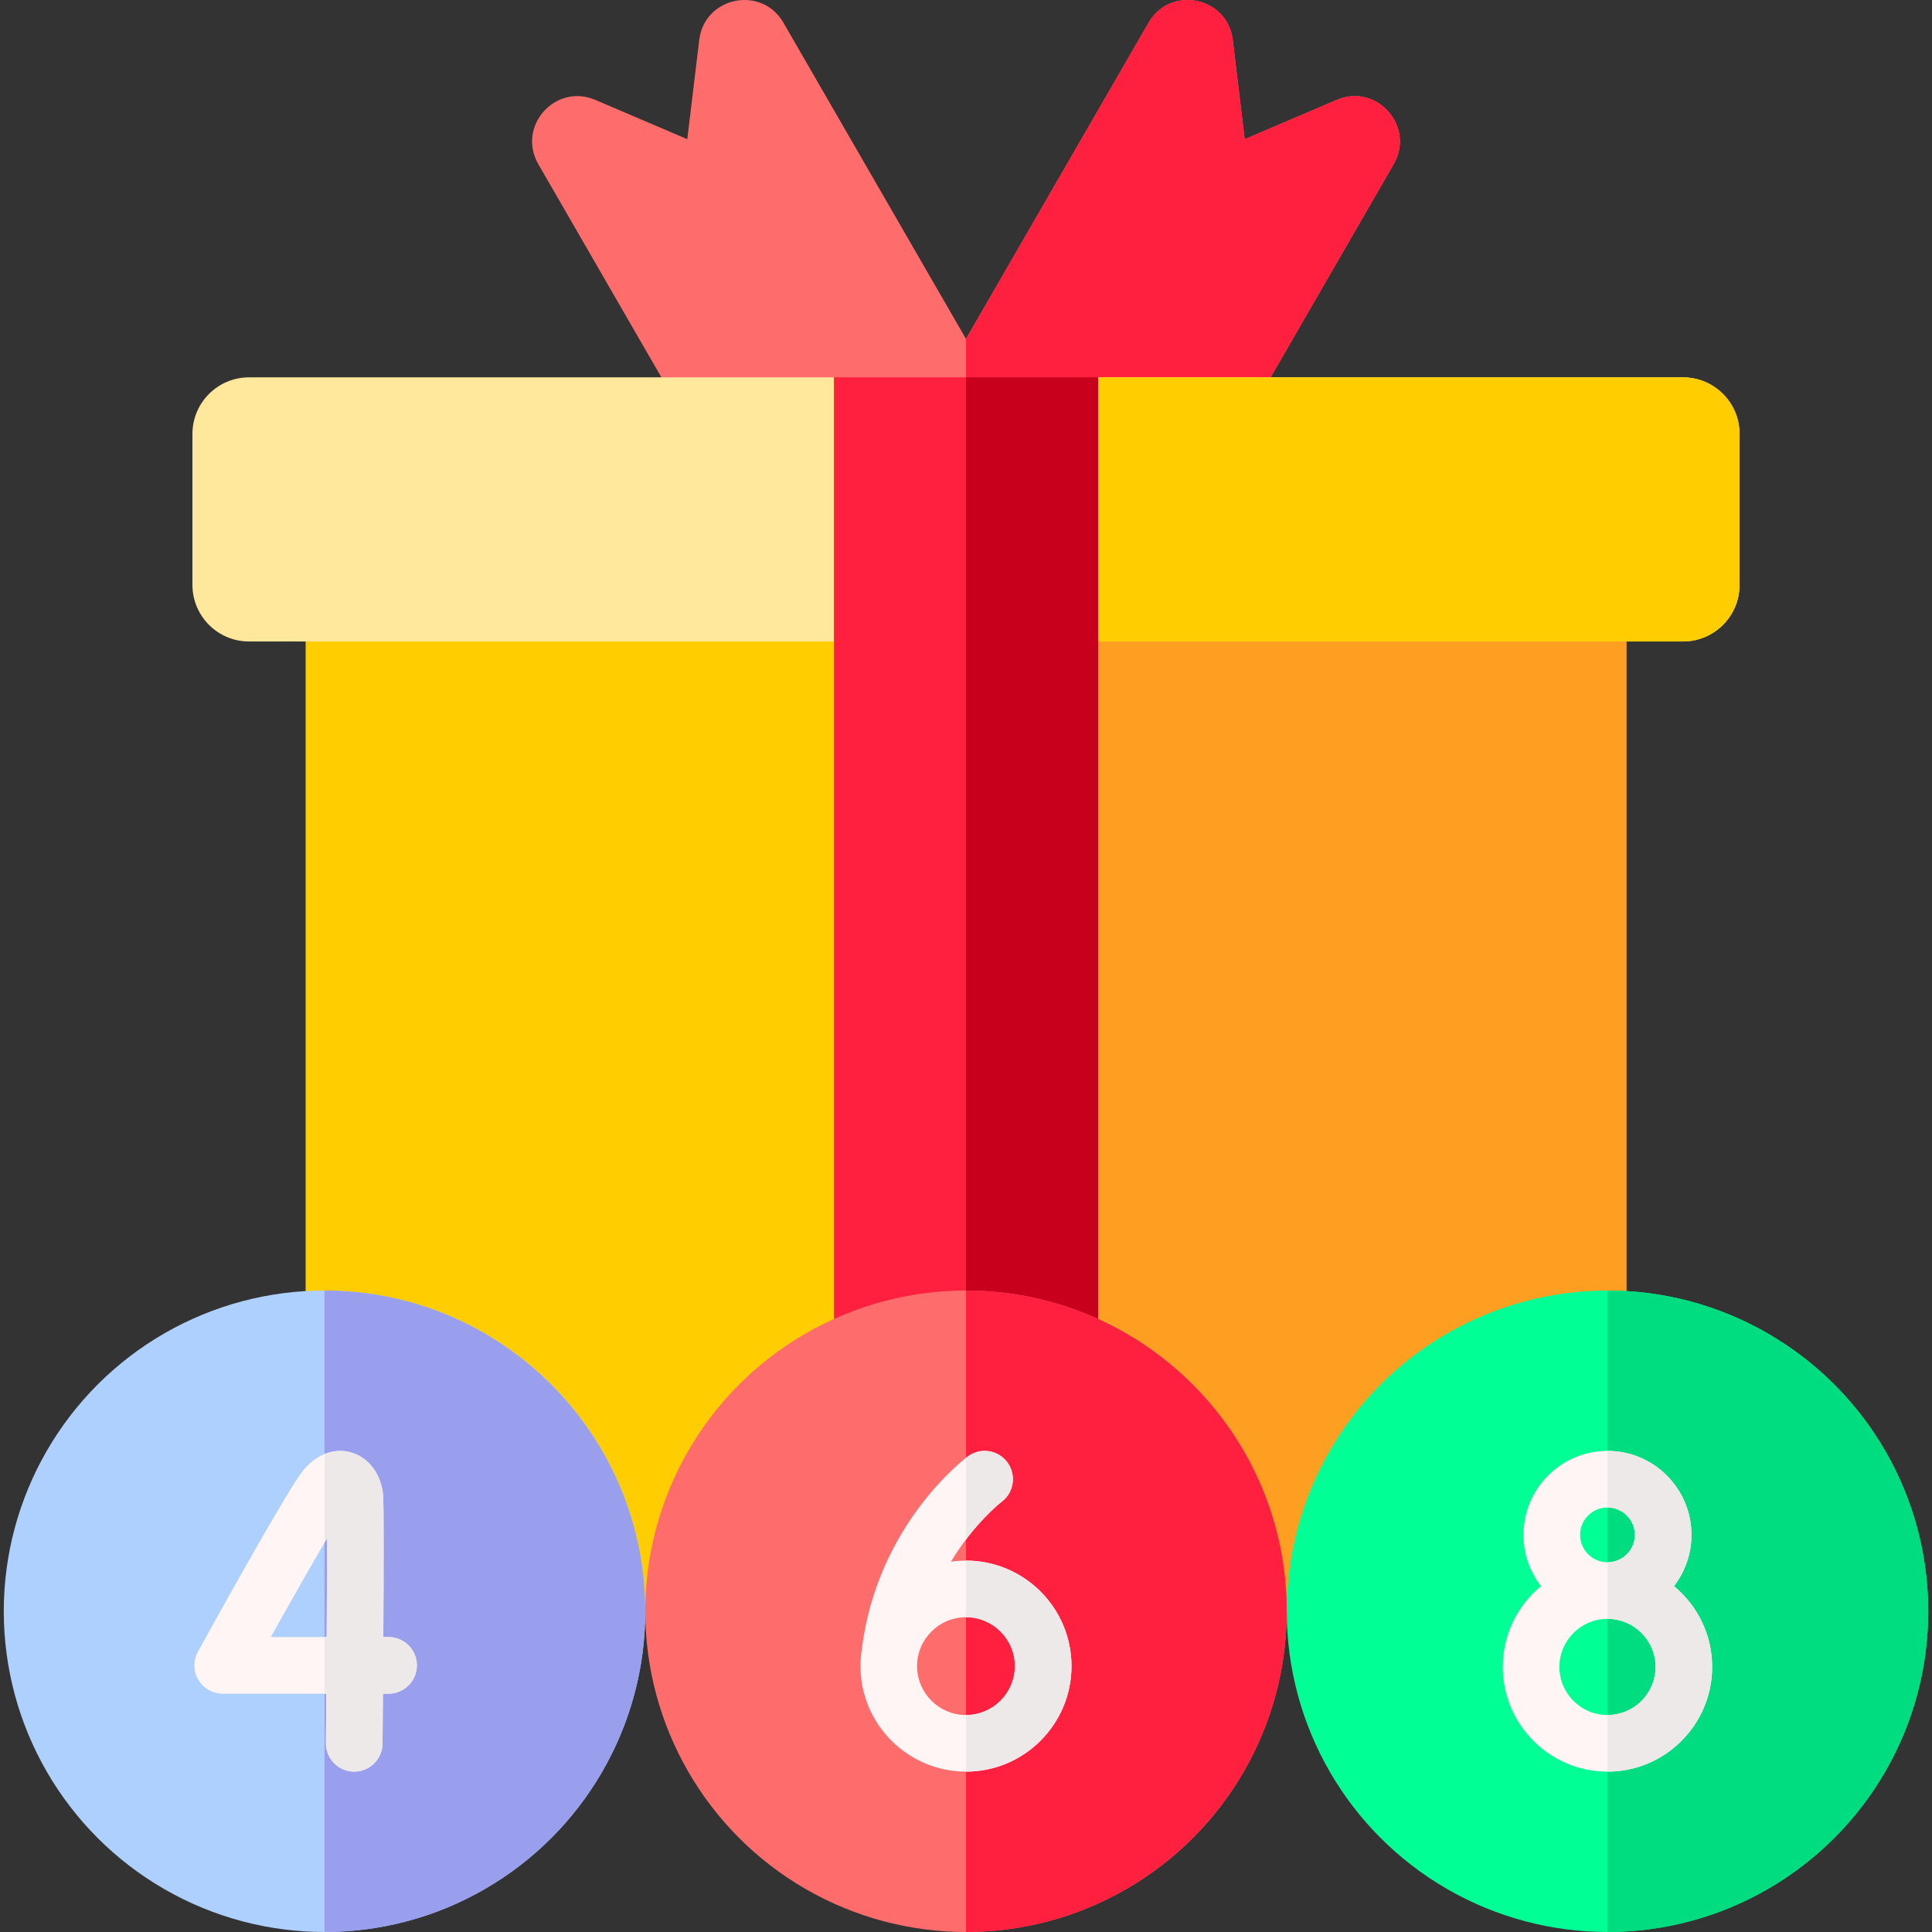 <svg id="Capa_1" enable-background="new 0 0 512 512" height="512" viewBox="0 0 512 512" width="512" xmlns="http://www.w3.org/2000/svg"><rect x="0" y="0" width="512" height="512" fill="#333333" stroke="none"/><g><g><path d="m81 160h350v267h-350z" fill="#ffcd00"/><path d="m256 160h175v267h-175z" fill="#ff9f22"/><path d="m354.233 26.475-24.37 10.41-3.17-26.31c-1.379-11.449-16.54-14.552-22.306-4.565l-48.387 83.809-48.387-83.809c-5.766-9.987-20.927-6.885-22.306 4.565l-3.17 26.31-24.37-10.41c-10.605-4.53-20.872 7.048-15.106 17.035l70.5 122.11 42.839-24.733 42.839 24.733 70.5-122.11c5.766-9.987-4.501-21.565-15.106-17.035z" fill="#ff6c6c"/><path d="m354.233 26.475-24.37 10.41-3.17-26.31c-1.379-11.449-16.54-14.552-22.306-4.565l-48.387 83.809v51.068l42.839 24.733 70.5-122.11c5.766-9.987-4.501-21.565-15.106-17.035z" fill="#ff1f3e"/><path d="m446 100h-155l-35 17-35-17h-155c-8.284 0-15 6.716-15 15v40c0 8.284 6.716 15 15 15h380c8.284 0 15-6.716 15-15v-40c0-8.284-6.716-15-15-15z" fill="#ffe89c"/><path d="m446 170c8.284 0 15-6.716 15-15v-40c0-8.284-6.716-15-15-15h-155l-35 17v53z" fill="#ffcd00"/><path d="m221 100h70v327h-70z" fill="#ff1f3e"/><path d="m256 100h35v327h-35z" fill="#c9001c"/></g><g><g><circle cx="426" cy="427" fill="#00ff94" r="85"/><path d="m511 427c0-46.869-38.131-85-85-85v170c46.869 0 85-38.131 85-85z" fill="#00dd80"/><path d="m443.614 420.341c2.907-3.762 4.643-8.472 4.643-13.584 0-12.273-9.984-22.257-22.258-22.257s-22.258 9.984-22.258 22.257c0 5.111 1.736 9.822 4.643 13.584-6.18 5.092-10.128 12.802-10.128 21.416 0 15.297 12.445 27.743 27.742 27.743s27.742-12.445 27.742-27.743c.002-8.614-3.945-16.324-10.126-21.416zm-24.872-13.584c0-4.001 3.256-7.257 7.258-7.257s7.258 3.256 7.258 7.257c0 4.002-3.256 7.258-7.258 7.258s-7.258-3.255-7.258-7.258zm7.258 47.743c-7.026 0-12.742-5.716-12.742-12.743 0-7.026 5.716-12.742 12.742-12.742s12.742 5.716 12.742 12.742c0 7.027-5.716 12.743-12.742 12.743z" fill="#fff5f5"/><path d="m433.258 406.757c0 4.002-3.256 7.258-7.258 7.258v15c7.026 0 12.742 5.716 12.742 12.742s-5.716 12.743-12.742 12.743v15c15.297 0 27.742-12.445 27.742-27.743 0-8.615-3.947-16.324-10.128-21.416 2.907-3.762 4.643-8.472 4.643-13.584 0-12.273-9.984-22.257-22.258-22.257v15c4.003 0 7.259 3.256 7.259 7.257z" fill="#ece9e8"/></g><g><circle cx="256" cy="427" fill="#ff6c6c" r="85"/><path d="m341 427c0-46.869-38.131-85-85-85v170c46.869 0 85-38.131 85-85z" fill="#ff1f3e"/><path d="m256 413.576c-1.355 0-2.687.102-3.991.289 6.188-10.249 13.246-15.729 13.423-15.865 3.304-2.477 3.985-7.161 1.519-10.477-2.472-3.324-7.17-4.015-10.494-1.542-.986.733-24.049 18.246-28.071 51.164-.227 1.432-.348 2.898-.348 4.392 0 15.418 12.543 27.962 27.962 27.962s27.961-12.543 27.961-27.962-12.542-27.961-27.961-27.961zm0 40.924c-7.147 0-12.962-5.815-12.962-12.962s5.814-12.962 12.962-12.962c7.147 0 12.961 5.815 12.961 12.962s-5.814 12.962-12.961 12.962z" fill="#fff5f5"/><g fill="#ece9e8"><path d="m265.433 398.001c3.304-2.477 3.985-7.161 1.519-10.477-2.472-3.324-7.17-4.015-10.494-1.542-.063.047-.222.167-.458.353v21.656c4.886-6.451 9.293-9.884 9.433-9.99z"/><path d="m283.962 441.538c0-15.418-12.543-27.962-27.961-27.962v15c7.147 0 12.961 5.815 12.961 12.962s-5.815 12.962-12.962 12.962v15c15.419 0 27.962-12.544 27.962-27.962z"/></g></g><g><circle cx="86" cy="427" fill="#aed0ff" r="85"/><path d="m171 427c0-46.869-38.131-85-85-85v170c46.869 0 85-38.131 85-85z" fill="#999fed"/><g><path d="m93.873 469.5c-.022 0-.044 0-.066 0-4.142-.036-7.471-3.422-7.435-7.564.034-4.007.07-8.458.104-13.095h-27.455c-2.653 0-5.109-1.402-6.458-3.687s-1.39-5.112-.108-7.436c5.536-10.035 23.907-43.155 27.868-48.014 3.561-4.367 8.393-6.136 12.925-4.733 4.574 1.417 7.822 5.836 8.273 11.259.209 2.503.156 20.718.057 37.611h1.401c4.142 0 7.5 3.358 7.5 7.5s-3.358 7.5-7.5 7.5h-1.501c-.044 5.959-.084 10.771-.106 13.224-.036 4.119-3.387 7.434-7.499 7.435zm-22.109-35.66h14.811c.057-9.83.096-19.307.093-26.155-3.88 6.599-9.33 16.18-14.904 26.155z" fill="#fff5f5"/></g><path d="m102.978 433.84h-1.401c.099-16.893.152-35.108-.057-37.611-.452-5.423-3.699-9.842-8.273-11.259-2.41-.746-4.904-.586-7.248.375v23.479c.227-.388.451-.77.668-1.139.002 6.848-.036 16.325-.093 26.155h-.574v15h.476c-.034 4.637-.069 9.088-.104 13.095-.036 4.142 3.293 7.528 7.435 7.564h.066c4.111 0 7.463-3.315 7.498-7.436.021-2.454.062-7.265.106-13.224h1.501c4.142 0 7.5-3.358 7.5-7.5s-3.357-7.499-7.5-7.499z" fill="#ece9e8"/></g></g></g></svg>